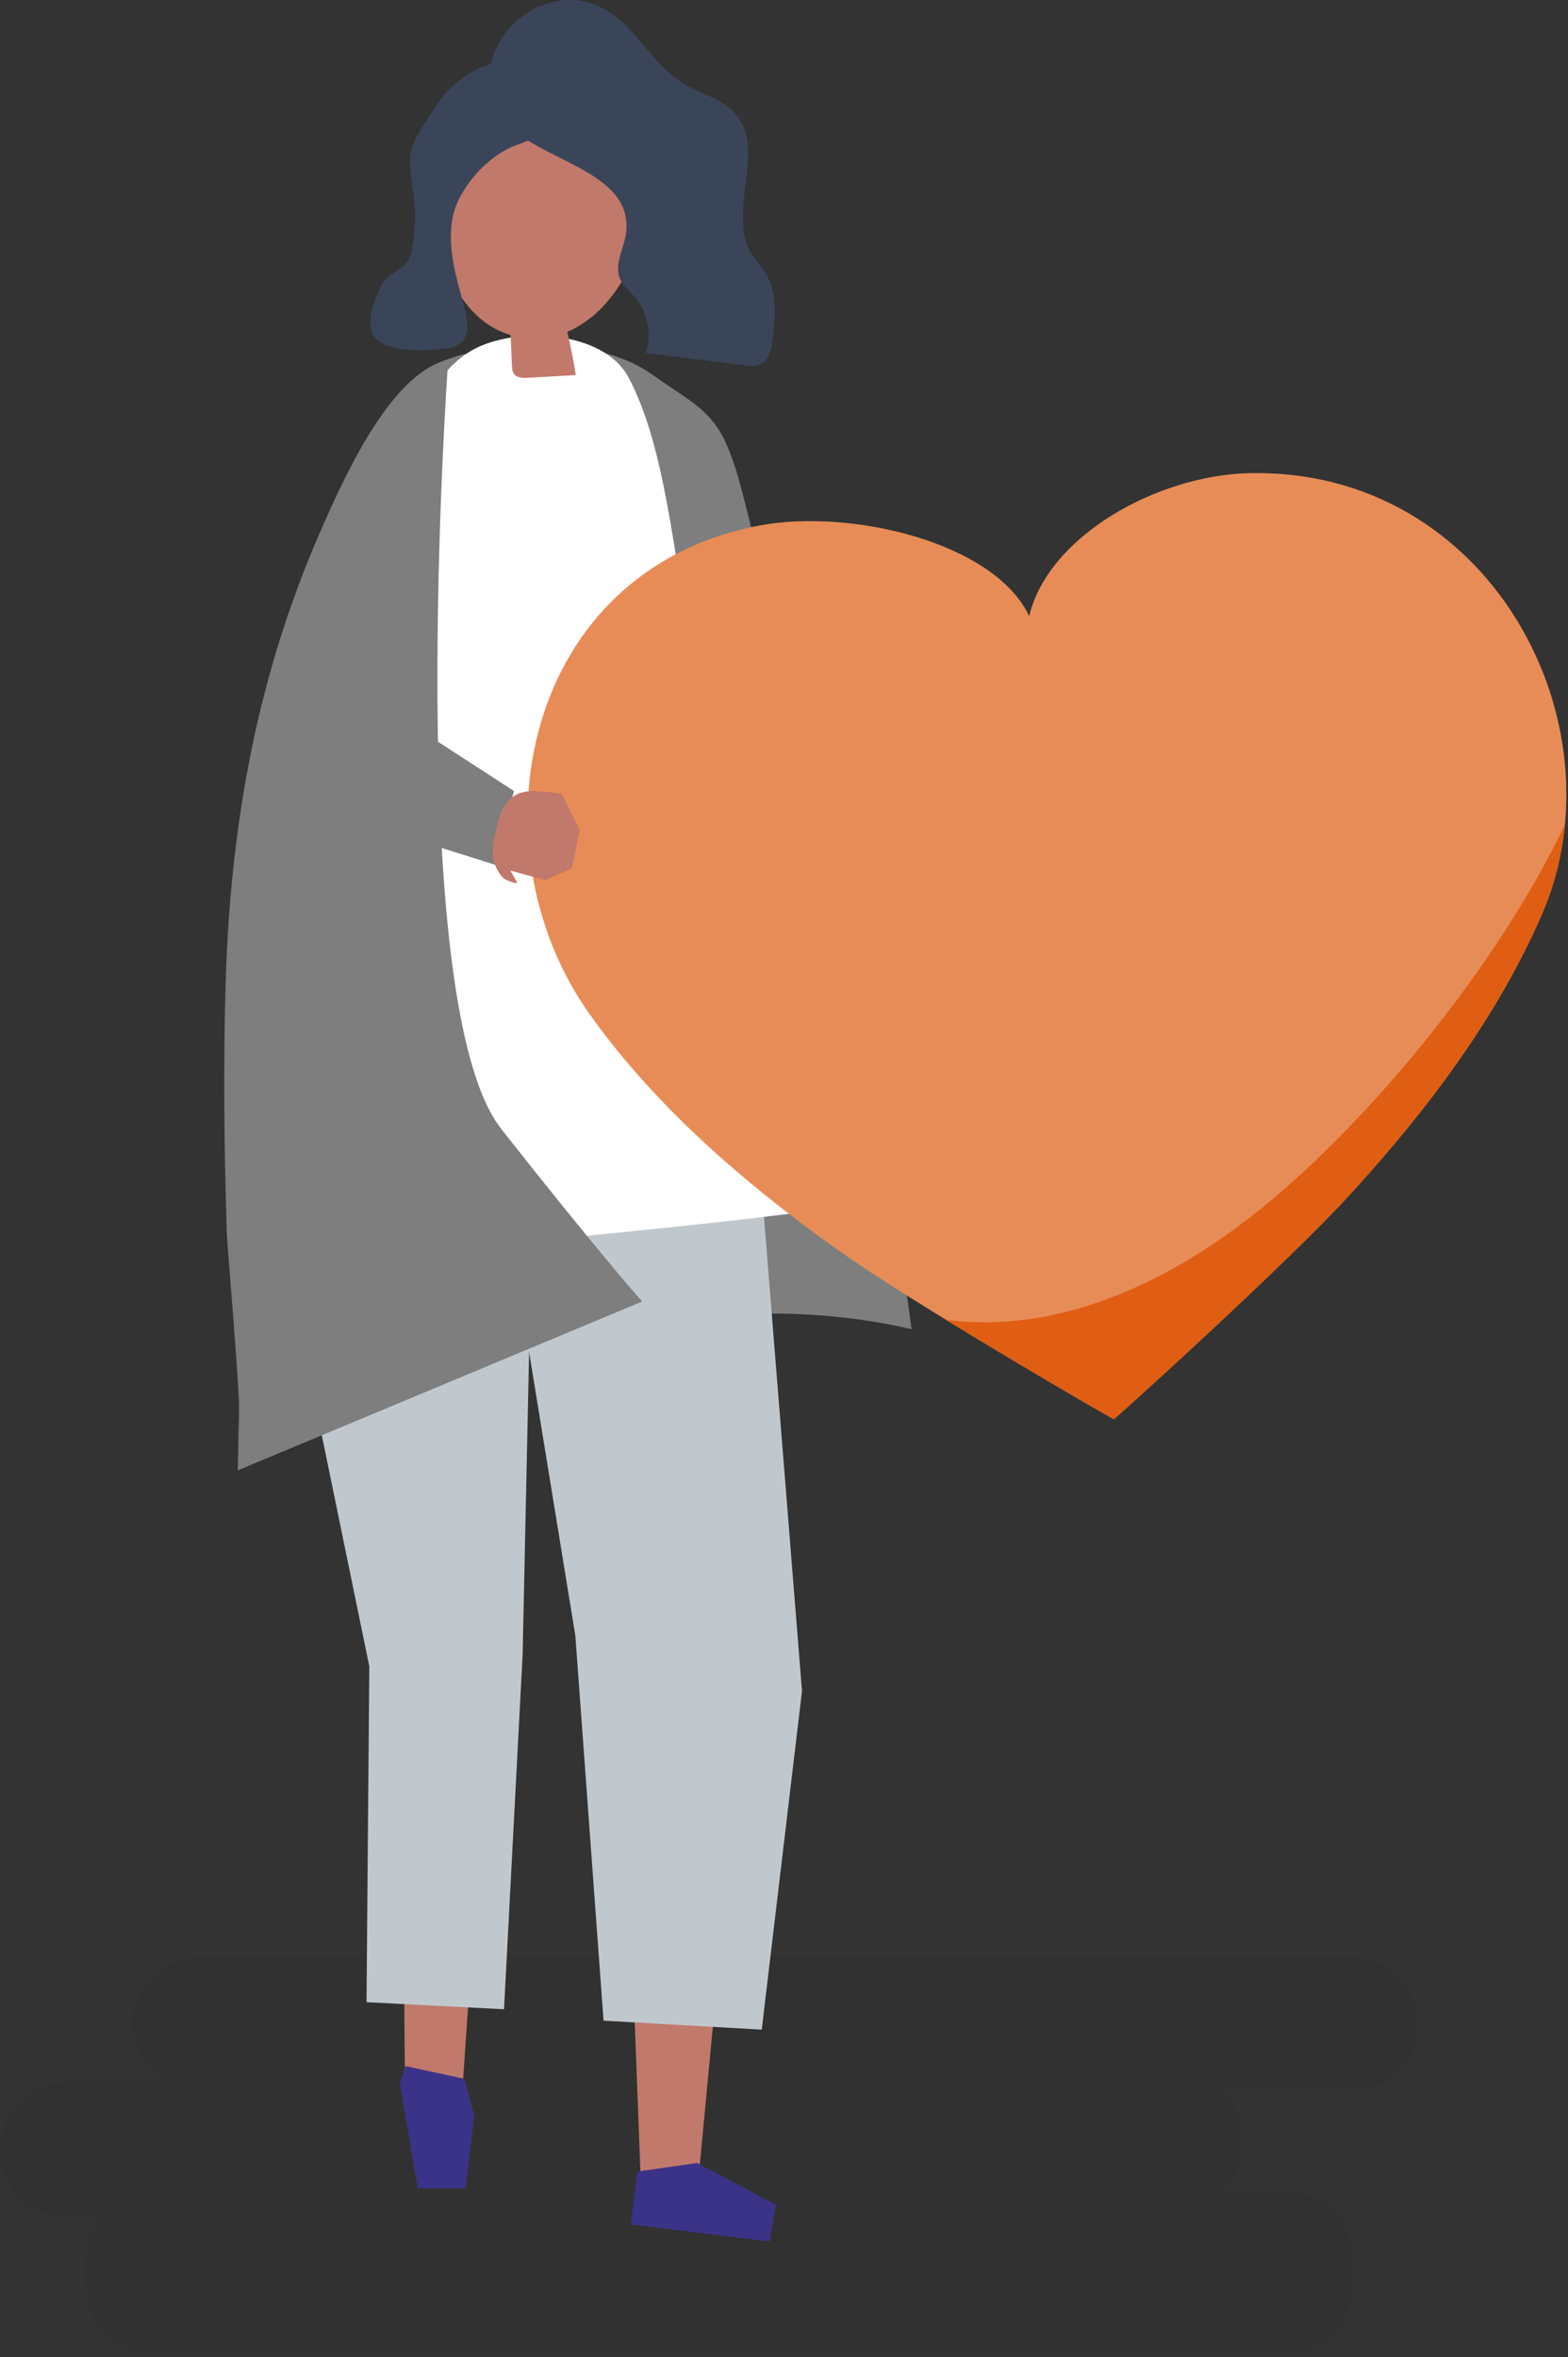 <?xml version="1.0" encoding="UTF-8" standalone="no"?><!DOCTYPE svg PUBLIC "-//W3C//DTD SVG 1.1//EN" "http://www.w3.org/Graphics/SVG/1.1/DTD/svg11.dtd"><svg width="100%" height="100%" viewBox="0 0 304 457" version="1.1" xmlns="http://www.w3.org/2000/svg" xmlns:xlink="http://www.w3.org/1999/xlink" xml:space="preserve" xmlns:serif="http://www.serif.com/" style="fill-rule:evenodd;clip-rule:evenodd;stroke-linejoin:round;stroke-miterlimit:1.414;"><rect x="0" y="0" width="304" height="457" fill="#333333" stroke="none"/><g><path d="M249.602,456.141l-220.121,0c-7.068,0 -12.851,-5.82 -12.851,-12.934l0,-5.174c0,-3.186 1.162,-6.109 3.077,-8.37l-6.856,0c-7.068,0 -12.851,-5.819 -12.851,-12.933c0,-7.114 5.783,-12.935 12.851,-12.935l19.676,0c-4.052,-2.182 -6.826,-6.487 -6.826,-11.413c0,-7.113 5.783,-12.934 12.851,-12.934l223.447,0c7.067,0 12.85,5.821 12.85,12.934c0,7.114 -5.783,12.935 -12.85,12.935l-26.457,-0.175c2.739,0.777 3.845,2.844 4.535,5.45c1.065,4.021 0.968,8.878 -1.209,12.068c-1.212,1.776 -3.003,2.681 -4.149,2.724l14.883,-0.285c7.068,0 12.85,5.82 12.85,12.934l0,5.174c0,7.114 -5.782,12.934 -12.85,12.934Z" style="fill-opacity:0.05;fill-rule:nonzero;"/><path d="M86.017,69.935c-0.221,0.082 -0.439,0.165 -0.656,0.249c-10.405,4.048 -18.576,22.211 -23.259,32.884c-12.087,27.552 -17.367,56.261 -18.327,86.708c-0.517,16.394 -0.322,32.816 0.197,49.221c0.144,4.533 4.073,45.11 2.065,46.079c20.61,-9.941 41.566,-19.33 63.506,-25.003c21.94,-5.675 45.021,-7.539 67.183,-2.37c-6.74,-51.508 -16.509,-103.916 -30.597,-153.684c-1.685,-5.952 -2.811,-12.298 -5.308,-17.94c-2.877,-6.497 -7.194,-8.415 -12.649,-12.255c-1.868,-1.317 -3.751,-2.64 -5.805,-3.558c-10.827,-4.837 -25.389,-4.393 -36.35,-0.331Z" style="fill:#7e7e7e;fill-rule:nonzero;"/><path d="M54.312,232.054l23.621,95.871l0.551,73.72l11.264,2.098l4.664,-68.394l11.257,-120.357l-51.357,17.062Z" style="fill:#c1796b;fill-rule:nonzero;"/><path d="M90.075,403.052l1.852,7.167l-1.626,14.063l-9.294,0.016l-3.48,-20.327l1.079,-3.399l11.469,2.48Z" style="fill:#3b3387;fill-rule:nonzero;"/><path d="M144.498,221.464l2.084,82.842l-11.058,117.002l-11.322,0.829l-4.069,-107.263l-23.056,-97.24l47.421,3.83Z" style="fill:#c1796b;fill-rule:nonzero;"/><path d="M135.169,419.353l15.251,8.098l-1.211,7.123l-26.94,-3.3l1.295,-10.251l11.605,-1.67Z" style="fill:#3b3387;fill-rule:nonzero;"/><path d="M147.817,232.154l7.674,95.711l-7.808,65.638l-30.669,-1.737l-5.466,-74.626l-13.262,-81.358l2.06,-12.667l44.2,0.646l3.271,8.393Z" style="fill:#c0c8ce;fill-rule:nonzero;"/><path d="M101.321,320.9l-3.604,68.651l-26.658,-1.367l0.543,-65.107l-16.81,-81.763l3.835,-22.856l44.835,2.791l-2.141,99.651Z" style="fill:#c0c8ce;fill-rule:nonzero;"/><path d="M163.57,233.862c-27.44,4.19 -73.099,7.389 -100.538,11.579c-1.479,-49.613 3.406,-106.905 15.377,-154.917c2.171,-8.707 5.378,-18.108 12.986,-22.543c8.152,-4.753 25.442,-4.108 30.417,5.124c7.278,13.506 8.715,35.005 11.963,50.036c7.347,34.008 25.243,76.219 29.795,110.721Z" style="fill:#fff;fill-rule:nonzero;"/><path d="M86.568,32.813c4.085,-20.239 29.387,-16.43 36.46,0.084c4.659,10.878 -2.103,26.827 -13.053,31.45c0.669,2.767 1.223,5.562 1.653,8.375c-3.101,0.173 -6.202,0.347 -9.302,0.521c-0.959,0.053 -2.086,0.034 -2.66,-0.738c-0.348,-0.467 -0.386,-1.087 -0.412,-1.669c-0.083,-1.96 -0.167,-3.921 -0.251,-5.881c-0.235,-0.07 -0.471,-0.143 -0.708,-0.223c-5.872,-2.007 -10.075,-7.515 -11.769,-13.484c-1.694,-5.969 -1.187,-12.353 0.042,-18.435Z" style="fill:#c1796b;fill-rule:nonzero;"/><path d="M89.111,38.35c-3.202,6.096 -1.221,13.478 0.546,19.801c1.565,5.606 1.845,9.174 -4.527,9.574c-3.589,0.226 -9.971,0.698 -12.573,-2.448c-1.969,-2.384 0.337,-8.37 1.859,-10.65c1.161,-1.74 3.578,-2.325 4.692,-4.096c0.46,-0.73 0.65,-1.593 0.802,-2.443c0.617,-3.468 0.706,-7.029 0.263,-10.524c-0.3,-2.373 -0.845,-4.745 -0.663,-7.13c0.265,-3.458 3.327,-7.038 5.108,-9.964c3.312,-5.443 12.798,-11.92 18.921,-6.218c1.393,1.298 2.016,3.208 2.497,5.052c0.286,1.101 0.543,2.242 0.373,3.367c-0.681,4.485 -4.891,4.571 -8.062,6.239c-3.911,2.057 -7.192,5.549 -9.236,9.44Z" style="fill:#3b455a;fill-rule:nonzero;"/><path d="M121.433,44.72c-0.263,3.211 -2.502,6.462 -1.196,9.407c0.582,1.312 1.766,2.236 2.72,3.308c2.606,2.929 3.493,7.285 2.238,10.999c6.386,0.795 12.771,1.589 19.157,2.383c0.964,0.12 1.976,0.234 2.876,-0.128c1.924,-0.774 2.419,-3.219 2.64,-5.281c0.435,-4.061 0.813,-8.423 -1.177,-11.991c-0.923,-1.653 -2.302,-3.018 -3.219,-4.674c-4.41,-7.968 3.065,-19.468 -2.745,-26.483c-2.592,-3.13 -6.944,-4.043 -10.399,-6.183c-6.024,-3.733 -9.173,-11.125 -15.426,-14.459c-11.81,-6.296 -26.421,6.968 -20.833,19.324c4.556,10.076 26.424,10.847 25.364,23.778Z" style="fill:#3b455a;fill-rule:nonzero;"/><path d="M86.792,71.417c0,0 -8.729,123.19 10.399,147.48c19.127,24.29 27.308,33.442 27.308,33.442l-78.39,32.731c0,0 1.701,-179.634 40.683,-213.653Z" style="fill:#7e7e7e;fill-rule:nonzero;"/><path d="M99.641,153.363l-24.325,-15.788l-18.734,17.681l39.378,12.399l3.681,-14.292Z" style="fill:#7e7e7e;fill-rule:nonzero;"/><g><path d="M242.121,91.741c-17.739,0.421 -38.879,12.139 -42.579,27.712c-6.862,-14.46 -34.818,-20.859 -52.255,-17.572c-46.014,8.671 -56.271,62.084 -32.925,94.816c12.564,17.617 29.509,32.393 47.664,45.35c15.203,10.851 53.821,33.194 53.921,33.093c0.118,0.078 33.232,-29.823 45.839,-43.604c15.056,-16.457 28.55,-34.44 37.167,-54.289c16.01,-36.879 -10.022,-86.616 -56.832,-85.506Z" style="fill:#e88c57;fill-rule:nonzero;"/><path d="M215.945,275.141c-0.036,0 -0.777,-0.41 -2.068,-1.146c-4.944,-2.82 -17.952,-10.418 -30.389,-18.062c2.404,0.287 4.832,0.431 7.276,0.431c5.926,0 11.952,-0.849 17.976,-2.568c17.801,-5.082 33.277,-16.308 46.192,-28.682c13.354,-12.796 25.366,-27.325 35.461,-42.518c4.847,-7.294 9.26,-14.876 13.01,-22.721c-0.573,5.938 -2.032,11.801 -4.45,17.372c-8.617,19.849 -22.111,37.832 -37.167,54.289c-3.068,3.355 -7.353,7.665 -12.079,12.264c-2.887,2.809 -5.938,5.724 -8.979,8.598c-12.414,11.731 -24.657,22.743 -24.781,22.743c0,0 0,0 0,-0.001c0,0.001 -0.001,0.001 -0.002,0.001Z" style="fill:#df5e14;fill-rule:nonzero;"/></g><path d="M95.695,166.77c0.066,0.299 0.153,0.594 0.265,0.885c0.35,0.905 1.057,2.189 1.872,2.761c0,-0.001 2.853,1.445 2.29,0.445l-1.169,-2.074l6.765,1.859l5.192,-2.341l1.482,-7.432l-3.513,-6.998c-4.245,-0.388 -8.73,-1.787 -11.264,2.707c-0.752,1.332 -1.107,2.847 -1.453,4.337c-0.446,1.92 -0.885,3.959 -0.467,5.851Z" style="fill:#c1796b;fill-rule:nonzero;"/></g></svg>